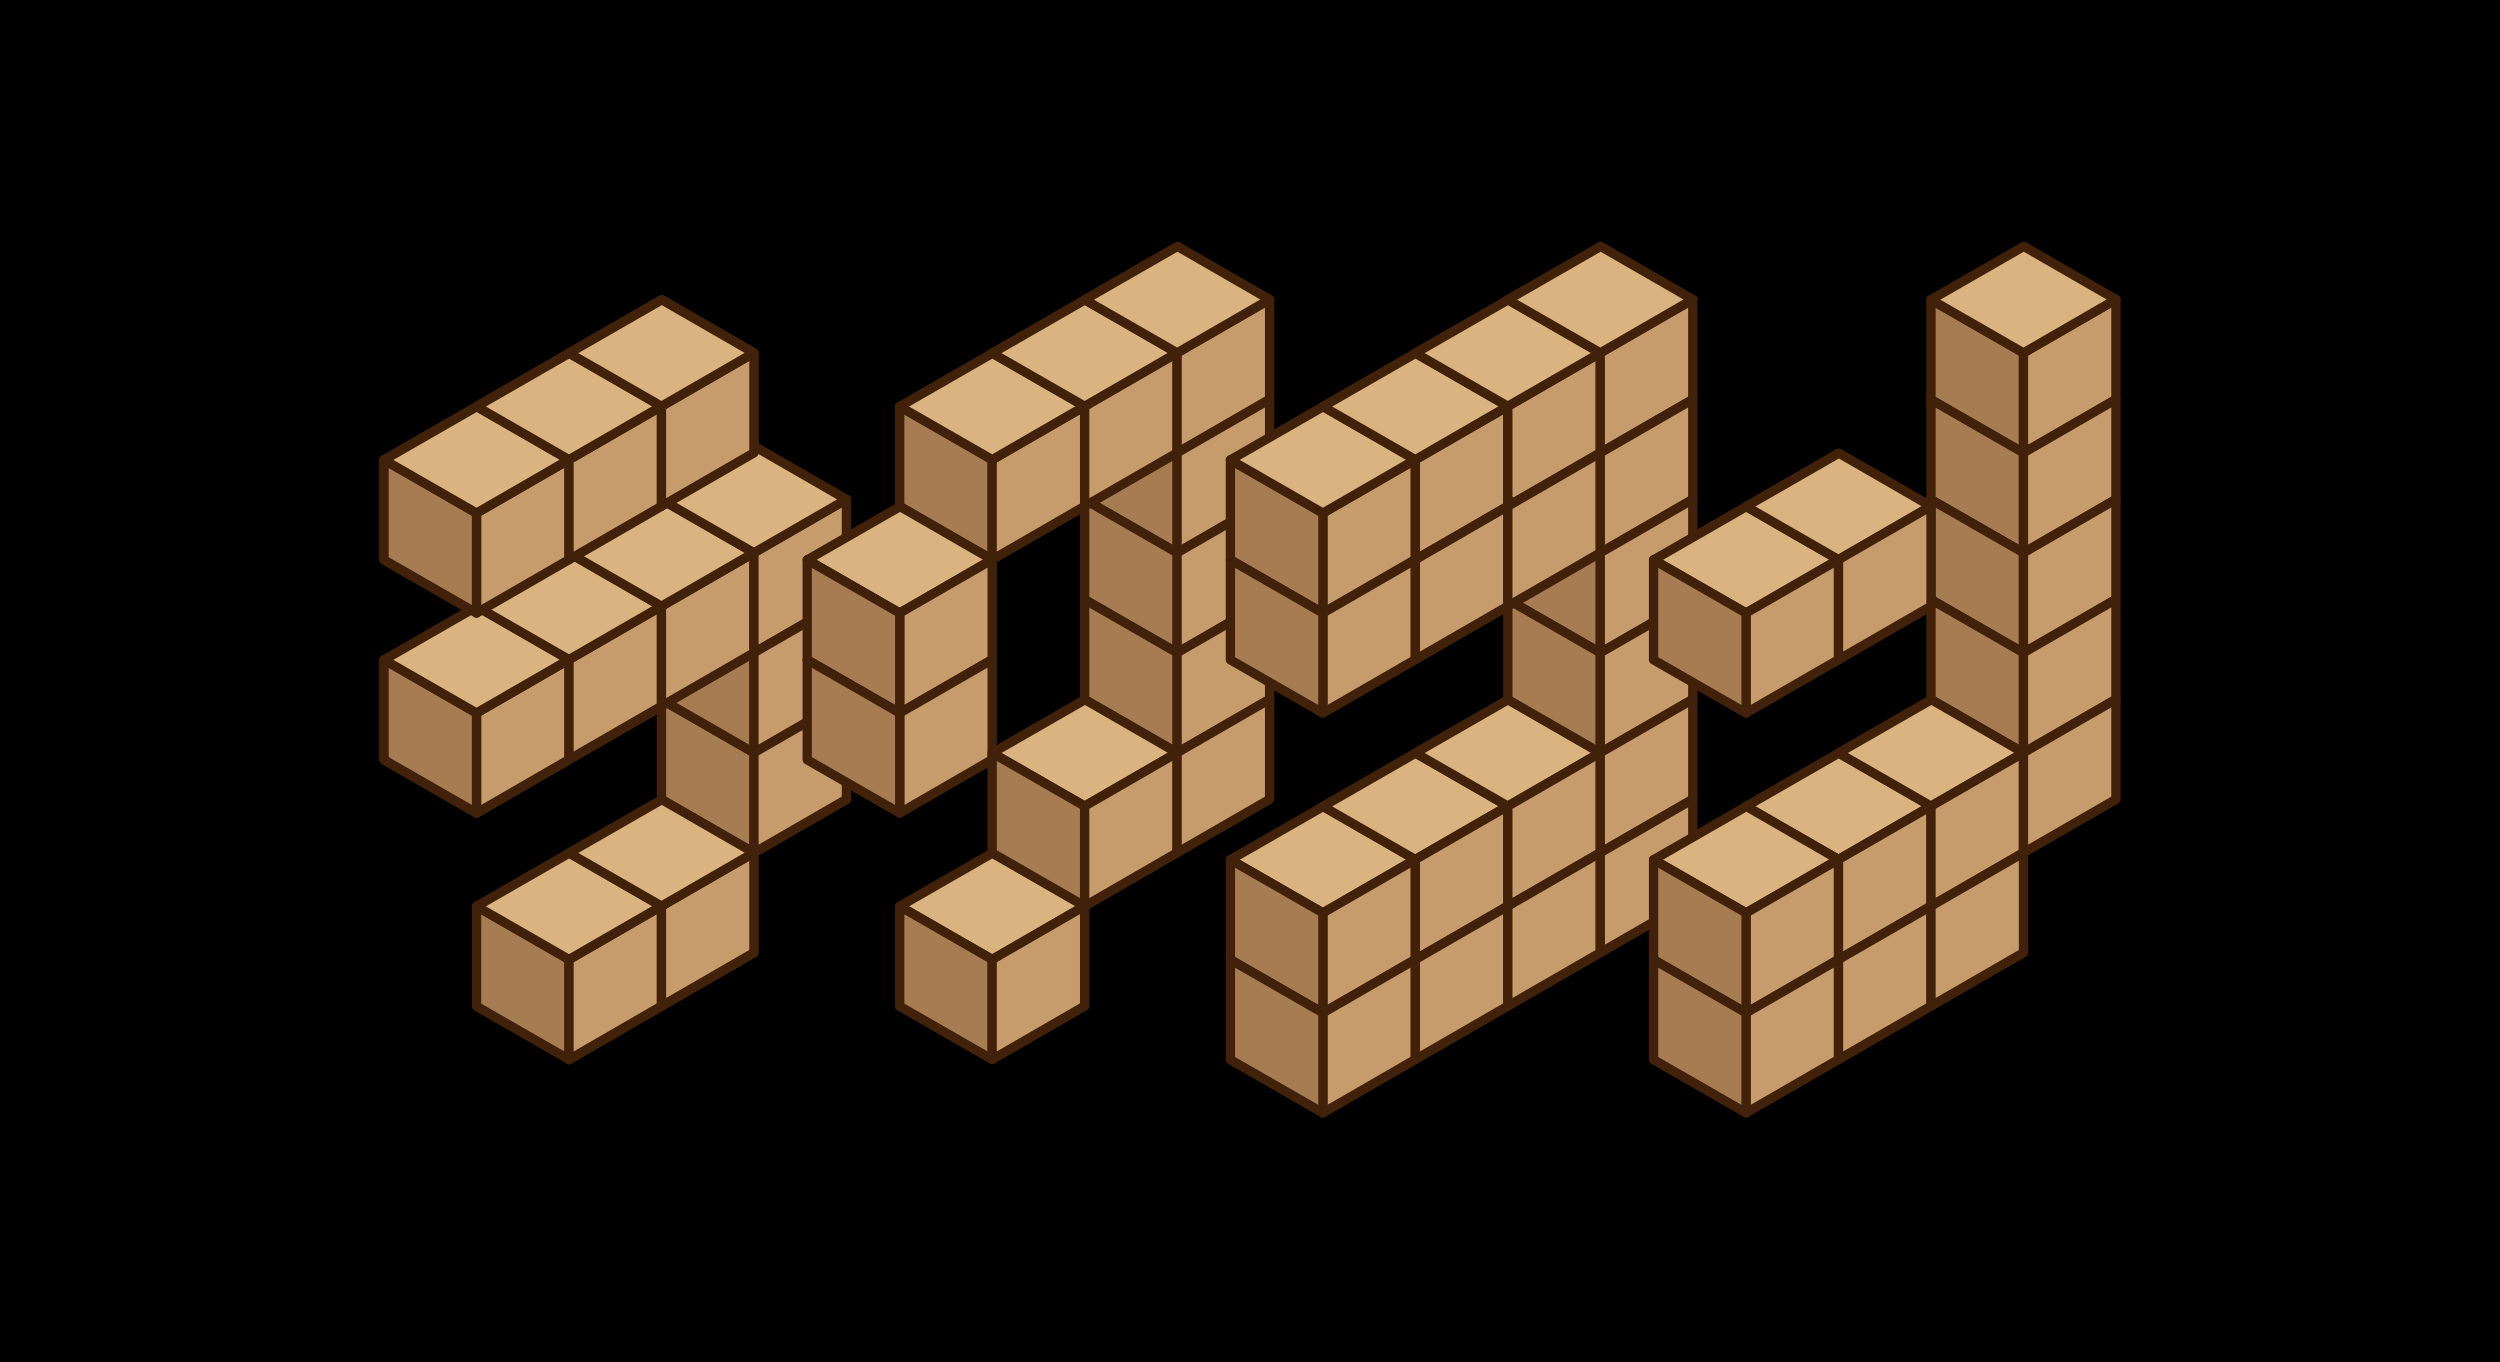 <svg xmlns="http://www.w3.org/2000/svg" width="345" height="188" viewBox="0 0 345 188">
  <g id="グループ_11464" data-name="グループ 11464" transform="translate(-231 -654)">
    <rect id="長方形_208" data-name="長方形 208" width="345" height="188" transform="translate(231 654)"/>
    <g id="グループ_2647" data-name="グループ 2647" transform="translate(-212 22.966)">
      <g id="グループ_1756" data-name="グループ 1756" transform="translate(496 672.403)">
        <g id="グループ_1755" data-name="グループ 1755">
          <g id="グループ_1752" data-name="グループ 1752">
            <g id="グループ_1751" data-name="グループ 1751">
              <path id="パス_4901" data-name="パス 4901" d="M595.191,1137.218v-13.8l-12.761,7.369v13.8Z" transform="translate(-556.907 -1108.725)" fill="#c69c6d" stroke="#42210b" stroke-linejoin="round" stroke-width="1.286" fill-rule="evenodd"/>
              <path id="パス_4902" data-name="パス 4902" d="M606.4,1130.743v-13.8l-12.761,7.369v13.795Z" transform="translate(-555.358 -1109.619)" fill="#c69c6d" stroke="#42210b" stroke-linejoin="round" stroke-width="1.286" fill-rule="evenodd"/>
              <path id="パス_4903" data-name="パス 4903" d="M607.952,1117.837l-12.761,7.369-12.762-7.336,12.806-7.361Z" transform="translate(-556.907 -1110.509)" fill="#d9b380" stroke="#42210b" stroke-linejoin="round" stroke-width="1.286" fill-rule="evenodd"/>
              <path id="パス_4904" data-name="パス 4904" d="M583.978,1167.935V1154.14l-12.761,7.369v13.8Z" transform="translate(-558.455 -1104.483)" fill="#c69c6d" stroke="#42210b" stroke-linejoin="round" stroke-width="1.286" fill-rule="evenodd"/>
              <path id="パス_4905" data-name="パス 4905" d="M560,1167.964v-13.8l12.762,7.336v13.8Z" transform="translate(-560.004 -1104.479)" fill="#a67c52" stroke="#42210b" stroke-linejoin="round" stroke-width="1.286" fill-rule="evenodd"/>
              <path id="パス_4906" data-name="パス 4906" d="M595.191,1161.46v-13.8l-12.761,7.369v13.795Z" transform="translate(-556.907 -1105.377)" fill="#c69c6d" stroke="#42210b" stroke-linejoin="round" stroke-width="1.286" fill-rule="evenodd"/>
              <path id="パス_4907" data-name="パス 4907" d="M606.4,1154.986v-13.8l-12.761,7.369v13.795Z" transform="translate(-555.358 -1106.271)" fill="#c69c6d" stroke="#42210b" stroke-linejoin="round" stroke-width="1.286" fill-rule="evenodd"/>
              <path id="パス_4908" data-name="パス 4908" d="M617.616,1148.511v-13.8l-12.761,7.369v13.8Z" transform="translate(-553.81 -1107.166)" fill="#c69c6d" stroke="#42210b" stroke-linejoin="round" stroke-width="1.286" fill-rule="evenodd"/>
              <path id="パス_4909" data-name="パス 4909" d="M617.616,1160.632v-13.8l-12.761,7.369V1168Z" transform="translate(-553.81 -1105.492)" fill="#c69c6d" stroke="#42210b" stroke-linejoin="round" stroke-width="1.286" fill-rule="evenodd"/>
              <path id="パス_4910" data-name="パス 4910" d="M617.616,1172.753v-13.8l-12.761,7.369v13.795Z" transform="translate(-553.81 -1103.818)" fill="#c69c6d" stroke="#42210b" stroke-linejoin="round" stroke-width="1.286" fill-rule="evenodd"/>
              <path id="パス_4911" data-name="パス 4911" d="M595.191,1197.824v-13.8L582.43,1191.4v13.8Z" transform="translate(-556.907 -1100.356)" fill="#c69c6d" stroke="#42210b" stroke-linejoin="round" stroke-width="1.286" fill-rule="evenodd"/>
              <path id="パス_4912" data-name="パス 4912" d="M606.4,1191.349v-13.8l-12.761,7.369v13.795Z" transform="translate(-555.358 -1101.25)" fill="#c69c6d" stroke="#42210b" stroke-linejoin="round" stroke-width="1.286" fill-rule="evenodd"/>
              <path id="パス_4913" data-name="パス 4913" d="M583.978,1143.693v-13.8l-12.761,7.369v13.795Z" transform="translate(-558.455 -1107.831)" fill="#c69c6d" stroke="#42210b" stroke-linejoin="round" stroke-width="1.286" fill-rule="evenodd"/>
              <path id="パス_4914" data-name="パス 4914" d="M560,1143.722v-13.8l12.762,7.336v13.8Z" transform="translate(-560.004 -1107.827)" fill="#a67c52" stroke="#42210b" stroke-linejoin="round" stroke-width="1.286" fill-rule="evenodd"/>
              <path id="パス_4915" data-name="パス 4915" d="M585.527,1130.787l-12.761,7.369L560,1130.82l12.806-7.361Z" transform="translate(-560.004 -1108.72)" fill="#d9b380" stroke="#42210b" stroke-linejoin="round" stroke-width="1.286" fill-rule="evenodd"/>
              <path id="パス_4916" data-name="パス 4916" d="M596.739,1124.313l-12.761,7.369-12.762-7.336,12.806-7.361Z" transform="translate(-558.455 -1109.615)" fill="#d9b380" stroke="#42210b" stroke-linejoin="round" stroke-width="1.286" fill-rule="evenodd"/>
            </g>
          </g>
          <g id="グループ_1754" data-name="グループ 1754">
            <g id="グループ_1753" data-name="グループ 1753">
              <path id="パス_4917" data-name="パス 4917" d="M593.642,1172.781v-13.8l12.762,7.337v13.795Z" transform="translate(-555.359 -1103.814)" fill="#a67c52" stroke="#42210b" stroke-linejoin="round" stroke-width="1.286" fill-rule="evenodd"/>
              <path id="パス_4918" data-name="パス 4918" d="M593.642,1160.661v-13.8L606.4,1154.2V1168Z" transform="translate(-555.359 -1105.488)" fill="#a67c52" stroke="#42210b" stroke-linejoin="round" stroke-width="1.286" fill-rule="evenodd"/>
              <path id="パス_4919" data-name="パス 4919" d="M583.978,1167.935V1154.14l-12.761,7.369v13.8Z" transform="translate(-558.455 -1104.483)" fill="#c69c6d" stroke="#42210b" stroke-linejoin="round" stroke-width="1.286" fill-rule="evenodd"/>
              <path id="パス_4920" data-name="パス 4920" d="M560,1167.964v-13.8l12.762,7.336v13.8Z" transform="translate(-560.004 -1104.479)" fill="#a67c52" stroke="#42210b" stroke-linejoin="round" stroke-width="1.286" fill-rule="evenodd"/>
              <path id="パス_4921" data-name="パス 4921" d="M595.191,1161.46v-13.8l-12.761,7.369v13.795Z" transform="translate(-556.907 -1105.377)" fill="#c69c6d" stroke="#42210b" stroke-linejoin="round" stroke-width="1.286" fill-rule="evenodd"/>
              <path id="パス_4922" data-name="パス 4922" d="M606.4,1154.986v-13.8l-12.761,7.369v13.795Z" transform="translate(-555.358 -1106.271)" fill="#c69c6d" stroke="#42210b" stroke-linejoin="round" stroke-width="1.286" fill-rule="evenodd"/>
              <path id="パス_4923" data-name="パス 4923" d="M617.616,1148.511v-13.8l-12.761,7.369v13.8Z" transform="translate(-553.81 -1107.166)" fill="#c69c6d" stroke="#42210b" stroke-linejoin="round" stroke-width="1.286" fill-rule="evenodd"/>
              <path id="パス_4924" data-name="パス 4924" d="M617.616,1160.632v-13.8l-12.761,7.369V1168Z" transform="translate(-553.81 -1105.492)" fill="#c69c6d" stroke="#42210b" stroke-linejoin="round" stroke-width="1.286" fill-rule="evenodd"/>
              <path id="パス_4925" data-name="パス 4925" d="M617.616,1172.753v-13.8l-12.761,7.369v13.795Z" transform="translate(-553.81 -1103.818)" fill="#c69c6d" stroke="#42210b" stroke-linejoin="round" stroke-width="1.286" fill-rule="evenodd"/>
              <path id="パス_4926" data-name="パス 4926" d="M571.216,1197.853v-13.795l12.762,7.336v13.795Z" transform="translate(-558.455 -1100.352)" fill="#a67c52" stroke="#42210b" stroke-linejoin="round" stroke-width="1.286" fill-rule="evenodd"/>
              <path id="パス_4927" data-name="パス 4927" d="M595.191,1197.824v-13.8L582.43,1191.4v13.8Z" transform="translate(-556.907 -1100.356)" fill="#c69c6d" stroke="#42210b" stroke-linejoin="round" stroke-width="1.286" fill-rule="evenodd"/>
              <path id="パス_4928" data-name="パス 4928" d="M606.4,1191.349v-13.8l-12.761,7.369v13.795Z" transform="translate(-555.358 -1101.25)" fill="#c69c6d" stroke="#42210b" stroke-linejoin="round" stroke-width="1.286" fill-rule="evenodd"/>
              <path id="パス_4929" data-name="パス 4929" d="M585.527,1155.03l-12.761,7.369L560,1155.062l12.806-7.361Z" transform="translate(-560.004 -1105.373)" fill="#d9b380" stroke="#42210b" stroke-linejoin="round" stroke-width="1.286" fill-rule="evenodd"/>
              <path id="パス_4930" data-name="パス 4930" d="M596.739,1148.555l-12.761,7.369-12.762-7.336,12.806-7.362Z" transform="translate(-558.455 -1106.267)" fill="#d9b380" stroke="#42210b" stroke-linejoin="round" stroke-width="1.286" fill-rule="evenodd"/>
              <path id="パス_4931" data-name="パス 4931" d="M607.952,1142.08l-12.761,7.369-12.762-7.337,12.806-7.361Z" transform="translate(-556.907 -1107.161)" fill="#d9b380" stroke="#42210b" stroke-linejoin="round" stroke-width="1.286" fill-rule="evenodd"/>
              <path id="パス_4932" data-name="パス 4932" d="M596.739,1184.918l-12.761,7.369-12.762-7.337,12.806-7.361Z" transform="translate(-558.455 -1101.245)" fill="#d9b380" stroke="#42210b" stroke-linejoin="round" stroke-width="1.286" fill-rule="evenodd"/>
              <path id="パス_4933" data-name="パス 4933" d="M607.952,1178.443l-12.761,7.369-12.762-7.336,12.806-7.362Z" transform="translate(-556.907 -1102.139)" fill="#d9b380" stroke="#42210b" stroke-linejoin="round" stroke-width="1.286" fill-rule="evenodd"/>
              <path id="パス_4934" data-name="パス 4934" d="M619.164,1135.6l-12.761,7.369-12.762-7.336,12.806-7.361Z" transform="translate(-555.359 -1108.055)" fill="#d9b380" stroke="#42210b" stroke-linejoin="round" stroke-width="1.286" fill-rule="evenodd"/>
              <path id="パス_4935" data-name="パス 4935" d="M583.978,1143.693v-13.8l-12.761,7.369v13.795Z" transform="translate(-558.455 -1107.831)" fill="#c69c6d" stroke="#42210b" stroke-linejoin="round" stroke-width="1.286" fill-rule="evenodd"/>
              <path id="パス_4936" data-name="パス 4936" d="M560,1143.722v-13.8l12.762,7.336v13.8Z" transform="translate(-560.004 -1107.827)" fill="#a67c52" stroke="#42210b" stroke-linejoin="round" stroke-width="1.286" fill-rule="evenodd"/>
              <path id="パス_4937" data-name="パス 4937" d="M585.527,1130.787l-12.761,7.369L560,1130.82l12.806-7.361Z" transform="translate(-560.004 -1108.72)" fill="#d9b380" stroke="#42210b" stroke-linejoin="round" stroke-width="1.286" fill-rule="evenodd"/>
              <path id="パス_4938" data-name="パス 4938" d="M595.191,1137.218v-13.8l-12.761,7.369v13.8Z" transform="translate(-556.907 -1108.725)" fill="#c69c6d" stroke="#42210b" stroke-linejoin="round" stroke-width="1.286" fill-rule="evenodd"/>
              <path id="パス_4939" data-name="パス 4939" d="M596.739,1124.313l-12.761,7.369-12.762-7.336,12.806-7.361Z" transform="translate(-558.455 -1109.615)" fill="#d9b380" stroke="#42210b" stroke-linejoin="round" stroke-width="1.286" fill-rule="evenodd"/>
              <path id="パス_4940" data-name="パス 4940" d="M606.4,1130.743v-13.8l-12.761,7.369v13.795Z" transform="translate(-555.358 -1109.619)" fill="#c69c6d" stroke="#42210b" stroke-linejoin="round" stroke-width="1.286" fill-rule="evenodd"/>
              <path id="パス_4941" data-name="パス 4941" d="M607.952,1117.837l-12.761,7.369-12.762-7.336,12.806-7.361Z" transform="translate(-556.907 -1110.509)" fill="#d9b380" stroke="#42210b" stroke-linejoin="round" stroke-width="1.286" fill-rule="evenodd"/>
            </g>
          </g>
        </g>
      </g>
      <g id="グループ_1757" data-name="グループ 1757" transform="translate(554.398 665.034)">
        <path id="パス_4942" data-name="パス 4942" d="M644.954,1136.418v-13.8l12.762,7.337v13.795Z" transform="translate(-606.671 -1101.467)" fill="#a67c52" stroke="#42210b" stroke-linejoin="round" stroke-width="1.286" fill-rule="evenodd"/>
        <path id="パス_4943" data-name="パス 4943" d="M644.954,1148.54v-13.8l12.762,7.336v13.8Z" transform="translate(-606.671 -1099.793)" fill="#a67c52" stroke="#42210b" stroke-linejoin="round" stroke-width="1.286" fill-rule="evenodd"/>
        <path id="パス_4944" data-name="パス 4944" d="M644.954,1160.661v-13.8l12.762,7.336V1168Z" transform="translate(-606.671 -1098.119)" fill="#a67c52" stroke="#42210b" stroke-linejoin="round" stroke-width="1.286" fill-rule="evenodd"/>
        <path id="パス_4945" data-name="パス 4945" d="M622.528,1137.247v-13.8l12.762,7.336v13.8Z" transform="translate(-609.767 -1101.352)" fill="#a67c52" stroke="#42210b" stroke-linejoin="round" stroke-width="1.286" fill-rule="evenodd"/>
        <path id="パス_4946" data-name="パス 4946" d="M646.5,1137.218v-13.8l-12.761,7.369v13.8Z" transform="translate(-608.219 -1101.356)" fill="#c69c6d" stroke="#42210b" stroke-linejoin="round" stroke-width="1.286" fill-rule="evenodd"/>
        <path id="パス_4947" data-name="パス 4947" d="M648.051,1124.313l-12.761,7.369-12.762-7.336,12.806-7.361Z" transform="translate(-609.767 -1102.245)" fill="#d9b380" stroke="#42210b" stroke-linejoin="round" stroke-width="1.286" fill-rule="evenodd"/>
        <path id="パス_4948" data-name="パス 4948" d="M636.839,1142.908l-12.761,7.369-12.762-7.336,12.806-7.362Z" transform="translate(-611.316 -1099.677)" fill="#d9b380" stroke="#42210b" stroke-linejoin="round" stroke-width="1.286" fill-rule="evenodd"/>
        <path id="パス_4949" data-name="パス 4949" d="M648.051,1184.918l-12.761,7.369-12.762-7.337,12.806-7.361Z" transform="translate(-609.767 -1093.876)" fill="#d9b380" stroke="#42210b" stroke-linejoin="round" stroke-width="1.286" fill-rule="evenodd"/>
        <path id="パス_4950" data-name="パス 4950" d="M657.715,1130.743v-13.8l-12.761,7.369v13.795Z" transform="translate(-606.67 -1102.25)" fill="#c69c6d" stroke="#42210b" stroke-linejoin="round" stroke-width="1.286" fill-rule="evenodd"/>
        <path id="パス_4951" data-name="パス 4951" d="M659.264,1117.837l-12.761,7.369-12.762-7.336,12.806-7.361Z" transform="translate(-608.219 -1103.14)" fill="#d9b380" stroke="#42210b" stroke-linejoin="round" stroke-width="1.286" fill-rule="evenodd"/>
        <path id="パス_4952" data-name="パス 4952" d="M659.264,1166.322l-12.761,7.369-12.762-7.336,12.806-7.362Z" transform="translate(-608.219 -1096.444)" fill="#d9b380" stroke="#42210b" stroke-linejoin="round" stroke-width="1.286" fill-rule="evenodd"/>
        <path id="パス_4953" data-name="パス 4953" d="M668.928,1124.268v-13.795l-12.761,7.369v13.8Z" transform="translate(-605.122 -1103.145)" fill="#c69c6d" stroke="#42210b" stroke-linejoin="round" stroke-width="1.286" fill-rule="evenodd"/>
        <path id="パス_4954" data-name="パス 4954" d="M635.29,1155.814v-13.8l-12.761,7.369v13.795Z" transform="translate(-609.767 -1098.788)" fill="#c69c6d" stroke="#42210b" stroke-linejoin="round" stroke-width="1.286" fill-rule="evenodd"/>
        <path id="パス_4955" data-name="パス 4955" d="M611.316,1155.843v-13.795l12.762,7.336v13.795Z" transform="translate(-611.316 -1098.784)" fill="#a67c52" stroke="#42210b" stroke-linejoin="round" stroke-width="1.286" fill-rule="evenodd"/>
        <path id="パス_4956" data-name="パス 4956" d="M668.928,1136.39v-13.8l-12.761,7.369v13.795Z" transform="translate(-605.122 -1101.471)" fill="#c69c6d" stroke="#42210b" stroke-linejoin="round" stroke-width="1.286" fill-rule="evenodd"/>
        <path id="パス_4957" data-name="パス 4957" d="M635.29,1167.935V1154.14l-12.761,7.369v13.8Z" transform="translate(-609.767 -1097.114)" fill="#c69c6d" stroke="#42210b" stroke-linejoin="round" stroke-width="1.286" fill-rule="evenodd"/>
        <path id="パス_4958" data-name="パス 4958" d="M611.316,1167.964v-13.8l12.762,7.336v13.8Z" transform="translate(-611.316 -1097.11)" fill="#a67c52" stroke="#42210b" stroke-linejoin="round" stroke-width="1.286" fill-rule="evenodd"/>
        <path id="パス_4959" data-name="パス 4959" d="M633.741,1179.256v-13.795L646.5,1172.8v13.795Z" transform="translate(-608.219 -1095.551)" fill="#a67c52" stroke="#42210b" stroke-linejoin="round" stroke-width="1.286" fill-rule="evenodd"/>
        <path id="パス_4960" data-name="パス 4960" d="M668.928,1148.511v-13.8l-12.761,7.369v13.8Z" transform="translate(-605.122 -1099.797)" fill="#c69c6d" stroke="#42210b" stroke-linejoin="round" stroke-width="1.286" fill-rule="evenodd"/>
        <path id="パス_4961" data-name="パス 4961" d="M668.928,1160.632v-13.8l-12.761,7.369V1168Z" transform="translate(-605.122 -1098.123)" fill="#c69c6d" stroke="#42210b" stroke-linejoin="round" stroke-width="1.286" fill-rule="evenodd"/>
        <path id="パス_4962" data-name="パス 4962" d="M657.715,1179.228v-13.795l-12.761,7.369v13.8Z" transform="translate(-606.67 -1095.555)" fill="#c69c6d" stroke="#42210b" stroke-linejoin="round" stroke-width="1.286" fill-rule="evenodd"/>
        <path id="パス_4963" data-name="パス 4963" d="M668.928,1172.753v-13.8l-12.761,7.369v13.795Z" transform="translate(-605.122 -1096.449)" fill="#c69c6d" stroke="#42210b" stroke-linejoin="round" stroke-width="1.286" fill-rule="evenodd"/>
        <path id="パス_4964" data-name="パス 4964" d="M622.528,1197.853v-13.8l12.762,7.337v13.795Z" transform="translate(-609.767 -1092.983)" fill="#a67c52" stroke="#42210b" stroke-linejoin="round" stroke-width="1.286" fill-rule="evenodd"/>
        <path id="パス_4965" data-name="パス 4965" d="M646.5,1197.824v-13.8l-12.761,7.369v13.8Z" transform="translate(-608.219 -1092.987)" fill="#c69c6d" stroke="#42210b" stroke-linejoin="round" stroke-width="1.286" fill-rule="evenodd"/>
        <path id="パス_4966" data-name="パス 4966" d="M670.477,1111.363l-12.761,7.369-12.762-7.337,12.806-7.361Z" transform="translate(-606.671 -1104.034)" fill="#d9b380" stroke="#42210b" stroke-linejoin="round" stroke-width="1.286" fill-rule="evenodd"/>
      </g>
      <g id="グループ_1761" data-name="グループ 1761" transform="translate(612.796 665.034)">
        <g id="グループ_1760" data-name="グループ 1760">
          <path id="パス_4967" data-name="パス 4967" d="M686.6,1143.693v-13.8l-12.761,7.369v13.795Z" transform="translate(-661.079 -1100.462)" fill="#c69c6d" stroke="#42210b" stroke-linejoin="round" stroke-width="1.286" fill-rule="evenodd"/>
          <path id="パス_4968" data-name="パス 4968" d="M662.628,1143.722v-13.8l12.762,7.336v13.8Z" transform="translate(-662.628 -1100.458)" fill="#a67c52" stroke="#42210b" stroke-linejoin="round" stroke-width="1.286" fill-rule="evenodd"/>
          <path id="パス_4969" data-name="パス 4969" d="M688.151,1130.787l-12.761,7.369-12.762-7.337,12.806-7.361Z" transform="translate(-662.628 -1101.351)" fill="#d9b380" stroke="#42210b" stroke-linejoin="round" stroke-width="1.286" fill-rule="evenodd"/>
          <path id="パス_4970" data-name="パス 4970" d="M697.815,1137.218v-13.8l-12.761,7.369v13.8Z" transform="translate(-659.531 -1101.356)" fill="#c69c6d" stroke="#42210b" stroke-linejoin="round" stroke-width="1.286" fill-rule="evenodd"/>
          <path id="パス_4971" data-name="パス 4971" d="M699.363,1124.313l-12.761,7.369-12.762-7.336,12.806-7.361Z" transform="translate(-661.079 -1102.245)" fill="#d9b380" stroke="#42210b" stroke-linejoin="round" stroke-width="1.286" fill-rule="evenodd"/>
          <path id="パス_4972" data-name="パス 4972" d="M709.027,1130.743v-13.8l-12.761,7.369v13.795Z" transform="translate(-657.982 -1102.25)" fill="#c69c6d" stroke="#42210b" stroke-linejoin="round" stroke-width="1.286" fill-rule="evenodd"/>
          <path id="パス_4973" data-name="パス 4973" d="M710.576,1117.837l-12.761,7.369-12.762-7.336,12.806-7.361Z" transform="translate(-659.531 -1103.14)" fill="#d9b380" stroke="#42210b" stroke-linejoin="round" stroke-width="1.286" fill-rule="evenodd"/>
          <path id="パス_4974" data-name="パス 4974" d="M688.151,1179.272l-12.761,7.369-12.762-7.337,12.806-7.361Z" transform="translate(-662.628 -1094.656)" fill="#d9b380" stroke="#42210b" stroke-linejoin="round" stroke-width="1.286" fill-rule="evenodd"/>
          <path id="パス_4975" data-name="パス 4975" d="M699.363,1172.8l-12.761,7.369-12.762-7.336,12.806-7.361Z" transform="translate(-661.079 -1095.55)" fill="#d9b380" stroke="#42210b" stroke-linejoin="round" stroke-width="1.286" fill-rule="evenodd"/>
          <path id="パス_4976" data-name="パス 4976" d="M710.576,1166.322l-12.761,7.369-12.762-7.336,12.806-7.362Z" transform="translate(-659.531 -1096.444)" fill="#d9b380" stroke="#42210b" stroke-linejoin="round" stroke-width="1.286" fill-rule="evenodd"/>
          <path id="パス_4977" data-name="パス 4977" d="M720.24,1124.268v-13.795l-12.761,7.369v13.8Z" transform="translate(-656.434 -1103.145)" fill="#c69c6d" stroke="#42210b" stroke-linejoin="round" stroke-width="1.286" fill-rule="evenodd"/>
          <path id="パス_4978" data-name="パス 4978" d="M686.6,1155.814v-13.8l-12.761,7.369v13.795Z" transform="translate(-661.079 -1098.788)" fill="#c69c6d" stroke="#42210b" stroke-linejoin="round" stroke-width="1.286" fill-rule="evenodd"/>
          <path id="パス_4979" data-name="パス 4979" d="M662.628,1155.843v-13.795l12.762,7.336v13.795Z" transform="translate(-662.628 -1098.784)" fill="#a67c52" stroke="#42210b" stroke-linejoin="round" stroke-width="1.286" fill-rule="evenodd"/>
          <path id="パス_4980" data-name="パス 4980" d="M696.266,1148.54v-13.8l12.762,7.336v13.8Z" transform="translate(-657.983 -1099.793)" fill="#a67c52" stroke="#42210b" stroke-linejoin="round" stroke-width="1.286" fill-rule="evenodd"/>
          <path id="パス_4981" data-name="パス 4981" d="M696.266,1160.661v-13.8l12.762,7.336V1168Z" transform="translate(-657.983 -1098.119)" fill="#a67c52" stroke="#42210b" stroke-linejoin="round" stroke-width="1.286" fill-rule="evenodd"/>
          <path id="パス_4982" data-name="パス 4982" d="M697.815,1149.339v-13.8l-12.761,7.369v13.795Z" transform="translate(-659.531 -1099.682)" fill="#c69c6d" stroke="#42210b" stroke-linejoin="round" stroke-width="1.286" fill-rule="evenodd"/>
          <path id="パス_4983" data-name="パス 4983" d="M709.027,1142.864v-13.8l-12.761,7.369v13.8Z" transform="translate(-657.982 -1100.577)" fill="#c69c6d" stroke="#42210b" stroke-linejoin="round" stroke-width="1.286" fill-rule="evenodd"/>
          <path id="パス_4984" data-name="パス 4984" d="M720.24,1136.39v-13.8l-12.761,7.369v13.795Z" transform="translate(-656.434 -1101.471)" fill="#c69c6d" stroke="#42210b" stroke-linejoin="round" stroke-width="1.286" fill-rule="evenodd"/>
          <path id="パス_4985" data-name="パス 4985" d="M720.24,1148.511v-13.8l-12.761,7.369v13.8Z" transform="translate(-656.434 -1099.797)" fill="#c69c6d" stroke="#42210b" stroke-linejoin="round" stroke-width="1.286" fill-rule="evenodd"/>
          <path id="パス_4986" data-name="パス 4986" d="M720.24,1160.632v-13.8l-12.761,7.369V1168Z" transform="translate(-656.434 -1098.123)" fill="#c69c6d" stroke="#42210b" stroke-linejoin="round" stroke-width="1.286" fill-rule="evenodd"/>
          <path id="パス_4987" data-name="パス 4987" d="M686.6,1192.178v-13.8l-12.761,7.369v13.795Z" transform="translate(-661.079 -1093.766)" fill="#c69c6d" stroke="#42210b" stroke-linejoin="round" stroke-width="1.286" fill-rule="evenodd"/>
          <path id="パス_4988" data-name="パス 4988" d="M662.628,1192.206v-13.8l12.762,7.336v13.795Z" transform="translate(-662.628 -1093.763)" fill="#a67c52" stroke="#42210b" stroke-linejoin="round" stroke-width="1.286" fill-rule="evenodd"/>
          <path id="パス_4989" data-name="パス 4989" d="M697.815,1185.7v-13.8l-12.761,7.369v13.795Z" transform="translate(-659.531 -1094.661)" fill="#c69c6d" stroke="#42210b" stroke-linejoin="round" stroke-width="1.286" fill-rule="evenodd"/>
          <path id="パス_4990" data-name="パス 4990" d="M709.027,1179.228v-13.795l-12.761,7.369v13.8Z" transform="translate(-657.982 -1095.555)" fill="#c69c6d" stroke="#42210b" stroke-linejoin="round" stroke-width="1.286" fill-rule="evenodd"/>
          <path id="パス_4991" data-name="パス 4991" d="M720.24,1172.753v-13.8l-12.761,7.369v13.795Z" transform="translate(-656.434 -1096.449)" fill="#c69c6d" stroke="#42210b" stroke-linejoin="round" stroke-width="1.286" fill-rule="evenodd"/>
          <path id="パス_4992" data-name="パス 4992" d="M686.6,1204.3v-13.8l-12.761,7.369v13.8Z" transform="translate(-661.079 -1092.093)" fill="#c69c6d" stroke="#42210b" stroke-linejoin="round" stroke-width="1.286" fill-rule="evenodd"/>
          <path id="パス_4993" data-name="パス 4993" d="M662.628,1204.328v-13.8l12.762,7.336v13.8Z" transform="translate(-662.628 -1092.089)" fill="#a67c52" stroke="#42210b" stroke-linejoin="round" stroke-width="1.286" fill-rule="evenodd"/>
          <path id="パス_4994" data-name="パス 4994" d="M697.815,1197.824v-13.8l-12.761,7.369v13.8Z" transform="translate(-659.531 -1092.987)" fill="#c69c6d" stroke="#42210b" stroke-linejoin="round" stroke-width="1.286" fill-rule="evenodd"/>
          <path id="パス_4995" data-name="パス 4995" d="M709.027,1191.349v-13.8l-12.761,7.369v13.795Z" transform="translate(-657.982 -1093.881)" fill="#c69c6d" stroke="#42210b" stroke-linejoin="round" stroke-width="1.286" fill-rule="evenodd"/>
          <path id="パス_4996" data-name="パス 4996" d="M720.24,1184.874v-13.8l-12.761,7.369v13.8Z" transform="translate(-656.434 -1094.775)" fill="#c69c6d" stroke="#42210b" stroke-linejoin="round" stroke-width="1.286" fill-rule="evenodd"/>
          <path id="パス_4997" data-name="パス 4997" d="M721.789,1111.363l-12.761,7.369-12.762-7.337,12.806-7.361Z" transform="translate(-657.983 -1104.034)" fill="#d9b380" stroke="#42210b" stroke-linejoin="round" stroke-width="1.286" fill-rule="evenodd"/>
        </g>
      </g>
      <g id="グループ_1764" data-name="グループ 1764" transform="translate(671.194 665.034)">
        <g id="グループ_1763" data-name="グループ 1763">
          <path id="パス_4998" data-name="パス 4998" d="M747.578,1124.3v-13.8l12.762,7.336v13.8Z" transform="translate(-709.295 -1103.141)" fill="#a67c52" stroke="#42210b" stroke-linejoin="round" stroke-width="1.286" fill-rule="evenodd"/>
          <path id="パス_4999" data-name="パス 4999" d="M747.578,1136.418v-13.8l12.762,7.337v13.795Z" transform="translate(-709.295 -1101.467)" fill="#a67c52" stroke="#42210b" stroke-linejoin="round" stroke-width="1.286" fill-rule="evenodd"/>
          <path id="パス_5000" data-name="パス 5000" d="M747.578,1148.54v-13.8l12.762,7.336v13.8Z" transform="translate(-709.295 -1099.793)" fill="#a67c52" stroke="#42210b" stroke-linejoin="round" stroke-width="1.286" fill-rule="evenodd"/>
          <path id="パス_5001" data-name="パス 5001" d="M747.578,1160.661v-13.8l12.762,7.336V1168Z" transform="translate(-709.295 -1098.119)" fill="#a67c52" stroke="#42210b" stroke-linejoin="round" stroke-width="1.286" fill-rule="evenodd"/>
          <path id="パス_5002" data-name="パス 5002" d="M739.463,1142.908l-12.761,7.369-12.762-7.336,12.806-7.362Z" transform="translate(-713.94 -1099.677)" fill="#d9b380" stroke="#42210b" stroke-linejoin="round" stroke-width="1.286" fill-rule="evenodd"/>
          <path id="パス_5003" data-name="パス 5003" d="M750.675,1136.434l-12.761,7.369-12.762-7.337,12.806-7.361Z" transform="translate(-712.391 -1100.572)" fill="#d9b380" stroke="#42210b" stroke-linejoin="round" stroke-width="1.286" fill-rule="evenodd"/>
          <path id="パス_5004" data-name="パス 5004" d="M750.675,1172.8l-12.761,7.369-12.762-7.336,12.806-7.361Z" transform="translate(-712.391 -1095.55)" fill="#d9b380" stroke="#42210b" stroke-linejoin="round" stroke-width="1.286" fill-rule="evenodd"/>
          <path id="パス_5005" data-name="パス 5005" d="M739.463,1179.272l-12.761,7.369L713.94,1179.3l12.806-7.362Z" transform="translate(-713.94 -1094.656)" fill="#d9b380" stroke="#42210b" stroke-linejoin="round" stroke-width="1.286" fill-rule="evenodd"/>
          <path id="パス_5006" data-name="パス 5006" d="M761.888,1166.322l-12.761,7.369-12.762-7.336,12.806-7.362Z" transform="translate(-710.843 -1096.444)" fill="#d9b380" stroke="#42210b" stroke-linejoin="round" stroke-width="1.286" fill-rule="evenodd"/>
          <path id="パス_5007" data-name="パス 5007" d="M771.552,1124.268v-13.795l-12.761,7.369v13.8Z" transform="translate(-707.746 -1103.145)" fill="#c69c6d" stroke="#42210b" stroke-linejoin="round" stroke-width="1.286" fill-rule="evenodd"/>
          <path id="パス_5008" data-name="パス 5008" d="M737.914,1155.814v-13.8l-12.761,7.369v13.795Z" transform="translate(-712.391 -1098.788)" fill="#c69c6d" stroke="#42210b" stroke-linejoin="round" stroke-width="1.286" fill-rule="evenodd"/>
          <path id="パス_5009" data-name="パス 5009" d="M713.94,1155.843v-13.795l12.762,7.336v13.795Z" transform="translate(-713.94 -1098.784)" fill="#a67c52" stroke="#42210b" stroke-linejoin="round" stroke-width="1.286" fill-rule="evenodd"/>
          <path id="パス_5010" data-name="パス 5010" d="M749.127,1149.339v-13.8l-12.761,7.369v13.795Z" transform="translate(-710.843 -1099.682)" fill="#c69c6d" stroke="#42210b" stroke-linejoin="round" stroke-width="1.286" fill-rule="evenodd"/>
          <path id="パス_5011" data-name="パス 5011" d="M771.552,1136.39v-13.8l-12.761,7.369v13.795Z" transform="translate(-707.746 -1101.471)" fill="#c69c6d" stroke="#42210b" stroke-linejoin="round" stroke-width="1.286" fill-rule="evenodd"/>
          <path id="パス_5012" data-name="パス 5012" d="M771.552,1148.511v-13.8l-12.761,7.369v13.8Z" transform="translate(-707.746 -1099.797)" fill="#c69c6d" stroke="#42210b" stroke-linejoin="round" stroke-width="1.286" fill-rule="evenodd"/>
          <path id="パス_5013" data-name="パス 5013" d="M771.552,1160.632v-13.8l-12.761,7.369V1168Z" transform="translate(-707.746 -1098.123)" fill="#c69c6d" stroke="#42210b" stroke-linejoin="round" stroke-width="1.286" fill-rule="evenodd"/>
          <path id="パス_5014" data-name="パス 5014" d="M737.914,1192.178v-13.8l-12.761,7.369v13.795Z" transform="translate(-712.391 -1093.766)" fill="#c69c6d" stroke="#42210b" stroke-linejoin="round" stroke-width="1.286" fill-rule="evenodd"/>
          <path id="パス_5015" data-name="パス 5015" d="M713.94,1192.206v-13.8l12.762,7.336v13.795Z" transform="translate(-713.94 -1093.763)" fill="#a67c52" stroke="#42210b" stroke-linejoin="round" stroke-width="1.286" fill-rule="evenodd"/>
          <path id="パス_5016" data-name="パス 5016" d="M749.127,1185.7v-13.8l-12.761,7.369v13.795Z" transform="translate(-710.843 -1094.661)" fill="#c69c6d" stroke="#42210b" stroke-linejoin="round" stroke-width="1.286" fill-rule="evenodd"/>
          <path id="パス_5017" data-name="パス 5017" d="M760.339,1179.228v-13.795l-12.761,7.369v13.8Z" transform="translate(-709.294 -1095.555)" fill="#c69c6d" stroke="#42210b" stroke-linejoin="round" stroke-width="1.286" fill-rule="evenodd"/>
          <path id="パス_5018" data-name="パス 5018" d="M771.552,1172.753v-13.8l-12.761,7.369v13.795Z" transform="translate(-707.746 -1096.449)" fill="#c69c6d" stroke="#42210b" stroke-linejoin="round" stroke-width="1.286" fill-rule="evenodd"/>
          <path id="パス_5019" data-name="パス 5019" d="M737.914,1204.3v-13.8l-12.761,7.369v13.8Z" transform="translate(-712.391 -1092.093)" fill="#c69c6d" stroke="#42210b" stroke-linejoin="round" stroke-width="1.286" fill-rule="evenodd"/>
          <path id="パス_5020" data-name="パス 5020" d="M713.94,1204.328v-13.8l12.762,7.336v13.8Z" transform="translate(-713.94 -1092.089)" fill="#a67c52" stroke="#42210b" stroke-linejoin="round" stroke-width="1.286" fill-rule="evenodd"/>
          <path id="パス_5021" data-name="パス 5021" d="M749.127,1197.824v-13.8l-12.761,7.369v13.8Z" transform="translate(-710.843 -1092.987)" fill="#c69c6d" stroke="#42210b" stroke-linejoin="round" stroke-width="1.286" fill-rule="evenodd"/>
          <path id="パス_5022" data-name="パス 5022" d="M760.339,1191.349v-13.8l-12.761,7.369v13.795Z" transform="translate(-709.294 -1093.881)" fill="#c69c6d" stroke="#42210b" stroke-linejoin="round" stroke-width="1.286" fill-rule="evenodd"/>
          <path id="パス_5023" data-name="パス 5023" d="M773.1,1111.363l-12.761,7.369-12.762-7.337,12.806-7.361Z" transform="translate(-709.295 -1104.034)" fill="#d9b380" stroke="#42210b" stroke-linejoin="round" stroke-width="1.286" fill-rule="evenodd"/>
        </g>
      </g>
    </g>
  </g>
</svg>
